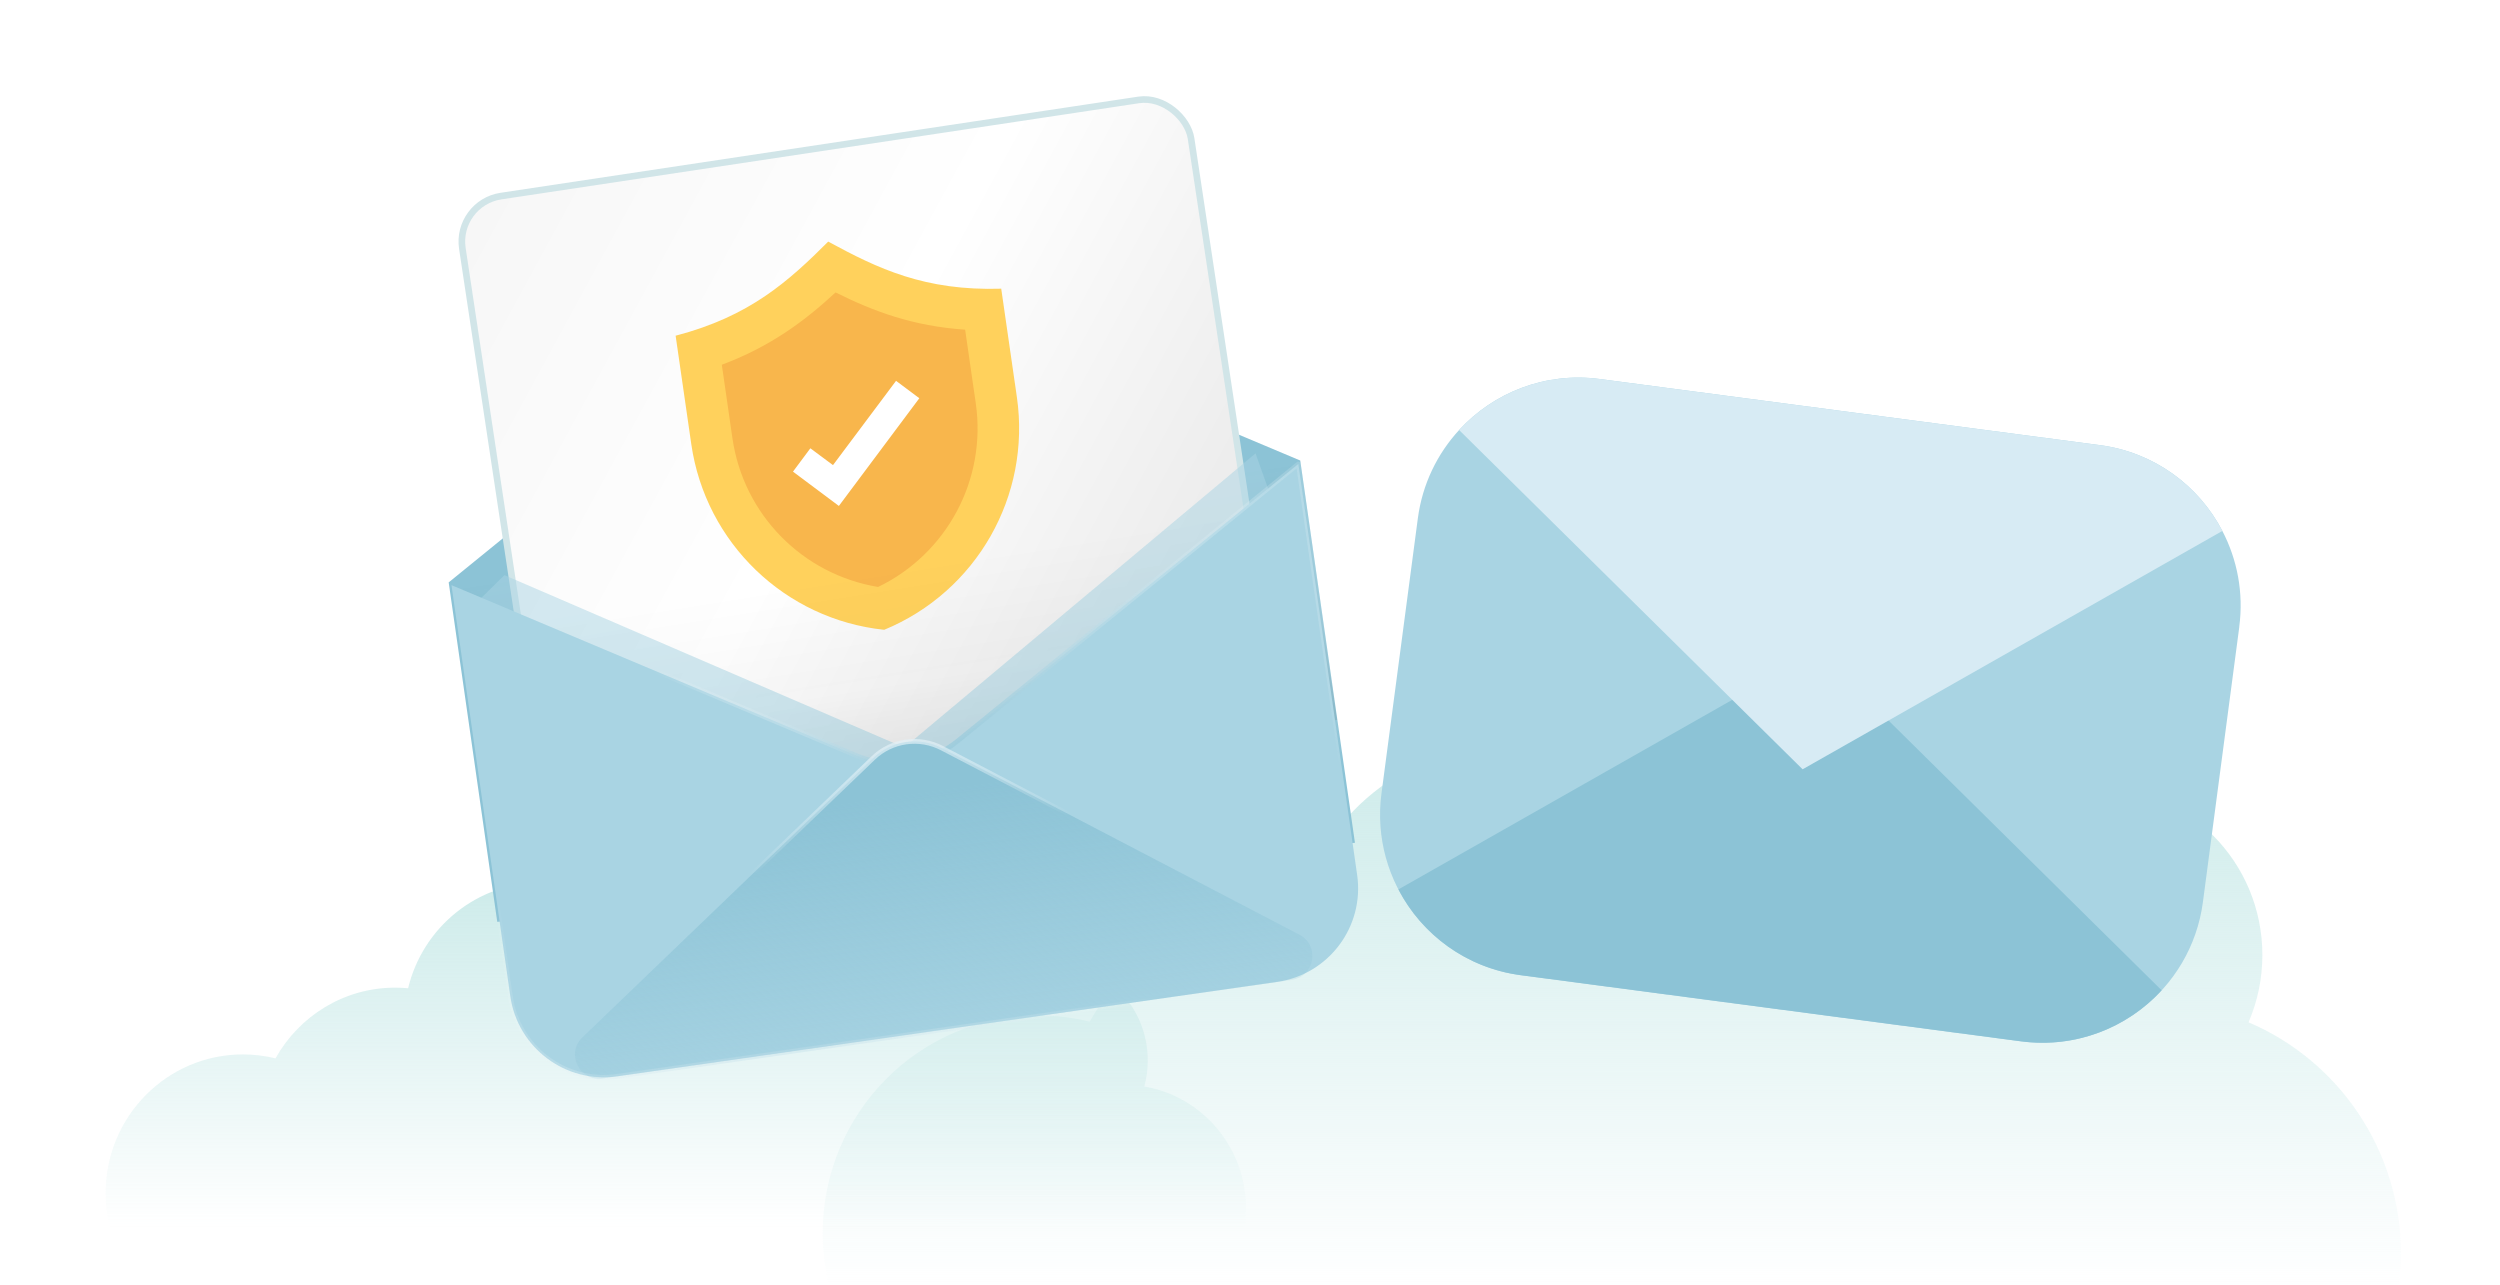 <svg width="284" height="146" viewBox="0 0 284 146" fill="none" xmlns="http://www.w3.org/2000/svg">
<g clip-path="url(#clip0_74_993)">
<g opacity="0.6" filter="url(#filter0_f_74_993)">
<ellipse cx="1.722" cy="1.707" rx="1.722" ry="1.707" transform="matrix(0.156 0.988 0.987 -0.159 92.427 61.432)" fill="#A3E1EF"/>
</g>
<path d="M171.294 84.649C179.25 84.649 186.319 88.476 190.798 94.404C194.919 91.232 200.066 89.347 205.648 89.347C212.473 89.347 218.645 92.163 223.09 96.706C226.562 92.226 231.967 89.347 238.038 89.347C248.513 89.347 257.005 97.92 257.005 108.494C257.005 111.21 256.443 113.794 255.433 116.135C265.607 120.455 272.751 130.612 272.751 142.453C272.751 158.216 260.093 170.994 244.479 170.994C238.494 170.994 232.945 169.114 228.375 165.911C223.805 169.114 218.256 170.994 212.271 170.994C205.728 170.994 199.705 168.749 194.914 164.981C190.123 168.749 184.1 170.994 177.557 170.994C171.572 170.994 166.022 169.114 161.452 165.911C156.882 169.114 151.333 170.994 145.349 170.994C137.95 170.994 131.217 168.123 126.178 163.428C123.612 164.348 120.85 164.852 117.971 164.852C104.432 164.852 93.456 153.772 93.456 140.105C93.456 126.437 104.432 115.357 117.971 115.357C119.977 115.357 121.926 115.603 123.792 116.062C127.994 108.525 135.992 103.435 145.169 103.435C145.945 103.435 146.713 103.473 147.471 103.544C150.075 92.701 159.753 84.65 171.294 84.649Z" fill="url(#paint0_linear_74_993)"/>
<path d="M61.518 100.245C66.579 100.245 71.077 102.679 73.926 106.451C76.548 104.432 79.822 103.232 83.374 103.232C87.717 103.232 91.644 105.025 94.472 107.916C96.68 105.066 100.116 103.232 103.979 103.232C108.761 103.232 112.892 106.041 114.845 110.113C116.191 109.531 117.674 109.209 119.231 109.209C125.393 109.209 130.387 114.251 130.387 120.471C130.387 121.494 130.248 122.484 129.995 123.427C136.551 124.549 141.543 130.31 141.543 137.248C141.543 144.991 135.325 151.267 127.655 151.267C125.266 151.267 123.018 150.658 121.055 149.585C117.781 153.028 113.177 155.173 108.076 155.173C104.268 155.173 100.737 153.977 97.83 151.939C94.923 153.977 91.392 155.173 87.585 155.173C83.422 155.173 79.591 153.744 76.543 151.348C73.495 153.744 69.663 155.173 65.501 155.173C61.694 155.173 58.163 153.977 55.256 151.939C52.349 153.977 48.819 155.173 45.012 155.173C40.306 155.173 36.024 153.348 32.818 150.362C31.185 150.948 29.427 151.268 27.595 151.268C18.982 151.268 12 144.22 12 135.525C12 126.831 18.982 119.782 27.595 119.782C28.871 119.782 30.111 119.938 31.298 120.229C33.971 115.435 39.059 112.196 44.898 112.196C45.391 112.196 45.879 112.22 46.361 112.266C48.018 105.368 54.175 100.245 61.518 100.245Z" fill="url(#paint1_linear_74_993)"/>
<path d="M254.383 71.219L250.253 102.466C248.921 112.541 239.678 119.629 229.599 118.297L172.767 110.784C162.693 109.453 155.605 100.206 156.936 90.131L161.067 58.884C161.582 54.987 163.283 51.539 165.754 48.852C169.676 44.587 175.539 42.237 181.718 43.053L238.55 50.566C244.729 51.383 249.787 55.176 252.459 60.313C254.147 63.55 254.894 67.319 254.378 71.219L254.383 71.219Z" fill="#A9D4E3"/>
<path d="M158.858 101.037L206.545 73.959L245.564 112.499C241.641 116.763 235.778 119.113 229.599 118.297L172.767 110.784C166.588 109.968 161.53 106.174 158.858 101.037Z" fill="#8CC3D6"/>
<path d="M252.464 60.313L204.777 87.392L165.756 48.852C169.678 44.587 175.541 42.237 181.72 43.054L238.552 50.566C244.731 51.383 249.789 55.176 252.462 60.313L252.464 60.313Z" fill="#D7EBF4"/>
<path d="M50.97 66.159L91.55 33.163C92.648 32.27 93.968 31.693 95.369 31.492C96.769 31.292 98.198 31.476 99.503 32.025L147.708 52.316L153.921 95.74L56.488 104.721L50.97 66.159Z" fill="#8CC3D6"/>
<g style="mix-blend-mode:multiply" opacity="0.3">
<rect x="151.891" y="84.734" width="96.496" height="32.404" transform="rotate(171.592 151.891 84.734)" fill="url(#paint2_linear_74_993)"/>
</g>
<rect x="51.745" y="23.054" width="83.718" height="98.91" rx="5.227" transform="rotate(-8.575 51.745 23.054)" fill="url(#paint3_linear_74_993)" stroke="#D1E5E8" stroke-width="0.754"/>
<g clip-path="url(#clip1_74_993)">
<path d="M113.739 32.794L115.518 45.114C117.139 56.334 110.933 67.218 100.447 71.545C89.185 70.369 80.151 61.677 78.53 50.457L76.751 38.136C85.168 35.937 89.543 31.982 94.086 27.446C99.727 30.511 105.043 33.066 113.739 32.794Z" fill="#FFD15C"/>
<path d="M99.753 66.679C91.186 65.262 84.459 58.474 83.204 49.782L81.998 41.435C87.572 39.349 91.465 36.419 94.92 33.219C99.232 35.372 103.706 37.046 109.64 37.451L110.846 45.798C112.1 54.481 107.57 62.896 99.753 66.679Z" fill="#F8B64C"/>
<path d="M95.296 57.475L90.083 53.578L92.057 50.926L94.626 52.838L101.792 43.263L104.435 45.239L95.296 57.475Z" fill="white"/>
</g>
<g style="mix-blend-mode:multiply" opacity="0.19">
<rect x="151.891" y="81.775" width="96.496" height="26.352" transform="rotate(171.592 151.891 81.775)" fill="url(#paint4_linear_74_993)"/>
</g>
<g style="mix-blend-mode:multiply" opacity="0.5" filter="url(#filter1_f_74_993)">
<path d="M142.629 108.672L71.994 120.057L52.6 69.963L57.304 65.336L102.721 84.923L142.629 51.503L144.587 57.011L142.629 108.672Z" fill="url(#paint5_linear_74_993)"/>
</g>
<path d="M154.174 99.403C155.013 105.27 150.938 110.706 145.071 111.546L70.112 122.272C64.246 123.112 58.81 119.037 57.97 113.17L51.288 66.472L97.287 85.835C101.124 87.449 105.538 86.818 108.768 84.192L147.491 52.705L154.174 99.403Z" fill="url(#paint6_linear_74_993)" stroke="url(#paint7_radial_74_993)" stroke-width="0.539" stroke-linejoin="round"/>
<path d="M102.925 84.289C104.326 84.088 105.754 84.333 107.01 84.989L147.618 106.184C149.969 107.411 149.367 110.932 146.741 111.308L68.445 122.512C65.819 122.888 64.254 119.677 66.166 117.839L99.201 86.106C100.222 85.125 101.524 84.489 102.925 84.289Z" fill="url(#paint8_linear_74_993)" stroke="url(#paint9_radial_74_993)" stroke-width="0.539"/>
</g>
<defs>
<filter id="filter0_f_74_993" x="90.336" y="58.799" width="8.092" height="8.124" filterUnits="userSpaceOnUse" color-interpolation-filters="sRGB">
<feFlood flood-opacity="0" result="BackgroundImageFix"/>
<feBlend mode="normal" in="SourceGraphic" in2="BackgroundImageFix" result="shape"/>
<feGaussianBlur stdDeviation="1.17" result="effect1_foregroundBlur_74_993"/>
</filter>
<filter id="filter1_f_74_993" x="40.261" y="39.163" width="116.666" height="93.233" filterUnits="userSpaceOnUse" color-interpolation-filters="sRGB">
<feFlood flood-opacity="0" result="BackgroundImageFix"/>
<feBlend mode="normal" in="SourceGraphic" in2="BackgroundImageFix" result="shape"/>
<feGaussianBlur stdDeviation="6.17" result="effect1_foregroundBlur_74_993"/>
</filter>
<linearGradient id="paint0_linear_74_993" x1="183.104" y1="84.649" x2="183.103" y2="157.085" gradientUnits="userSpaceOnUse">
<stop stop-color="#CDEBEA"/>
<stop offset="0.85" stop-color="#CDEBEA" stop-opacity="0"/>
<stop offset="1" stop-color="#CDEBEA" stop-opacity="0"/>
</linearGradient>
<linearGradient id="paint1_linear_74_993" x1="76.772" y1="100.245" x2="76.771" y2="146.325" gradientUnits="userSpaceOnUse">
<stop stop-color="#CDEBEA"/>
<stop offset="0.85" stop-color="#CDEBEA" stop-opacity="0"/>
<stop offset="1" stop-color="#CDEBEA" stop-opacity="0"/>
</linearGradient>
<linearGradient id="paint2_linear_74_993" x1="200.139" y1="84.734" x2="200.139" y2="117.138" gradientUnits="userSpaceOnUse">
<stop stop-color="#4A4A4A"/>
<stop offset="1" stop-color="#4A4A4A" stop-opacity="0"/>
</linearGradient>
<linearGradient id="paint3_linear_74_993" x1="51.649" y1="26.855" x2="124.26" y2="81.79" gradientUnits="userSpaceOnUse">
<stop stop-color="#F7F7F7"/>
<stop offset="0.539" stop-color="white"/>
<stop offset="1" stop-color="#ECECEC"/>
</linearGradient>
<linearGradient id="paint4_linear_74_993" x1="200.859" y1="66.462" x2="201.577" y2="123.57" gradientUnits="userSpaceOnUse">
<stop stop-color="#121212"/>
<stop offset="0.467" stop-color="#121212" stop-opacity="0.15"/>
<stop offset="0.698" stop-color="#121212" stop-opacity="0"/>
</linearGradient>
<linearGradient id="paint5_linear_74_993" x1="105.878" y1="98.41" x2="99.462" y2="63.066" gradientUnits="userSpaceOnUse">
<stop stop-color="#8CC3D6"/>
<stop offset="1" stop-color="#A9D4E3"/>
</linearGradient>
<linearGradient id="paint6_linear_74_993" x1="53.762" y1="96.782" x2="153.829" y2="81.637" gradientUnits="userSpaceOnUse">
<stop stop-color="#A9D4E3"/>
<stop offset="0.51" stop-color="#A9D4E3"/>
<stop offset="1" stop-color="#A9D4E3"/>
</linearGradient>
<radialGradient id="paint7_radial_74_993" cx="0" cy="0" r="1" gradientTransform="matrix(-11.262 -34.277 54.04 -40.107 105.781 92.023)" gradientUnits="userSpaceOnUse">
<stop stop-color="#8CC3D6"/>
<stop offset="1" stop-color="white" stop-opacity="0"/>
</radialGradient>
<linearGradient id="paint8_linear_74_993" x1="102.887" y1="84.022" x2="107.631" y2="117.176" gradientUnits="userSpaceOnUse">
<stop offset="0.185" stop-color="#8CC3D6"/>
<stop offset="1" stop-color="#8CC3D6" stop-opacity="0.18"/>
</linearGradient>
<radialGradient id="paint9_radial_74_993" cx="0" cy="0" r="1" gradientUnits="userSpaceOnUse" gradientTransform="translate(101.742 79.047) rotate(78.69) scale(18.102 52.818)">
<stop stop-color="#D7EBF4"/>
<stop offset="1" stop-color="white" stop-opacity="0"/>
</radialGradient>
<clipPath id="clip0_74_993">
<rect width="284" height="146" fill="white"/>
</clipPath>
<clipPath id="clip1_74_993">
<rect width="44.556" height="44.556" fill="white" transform="translate(72.037 30.631) rotate(-8.219)"/>
</clipPath>
</defs>
</svg>
